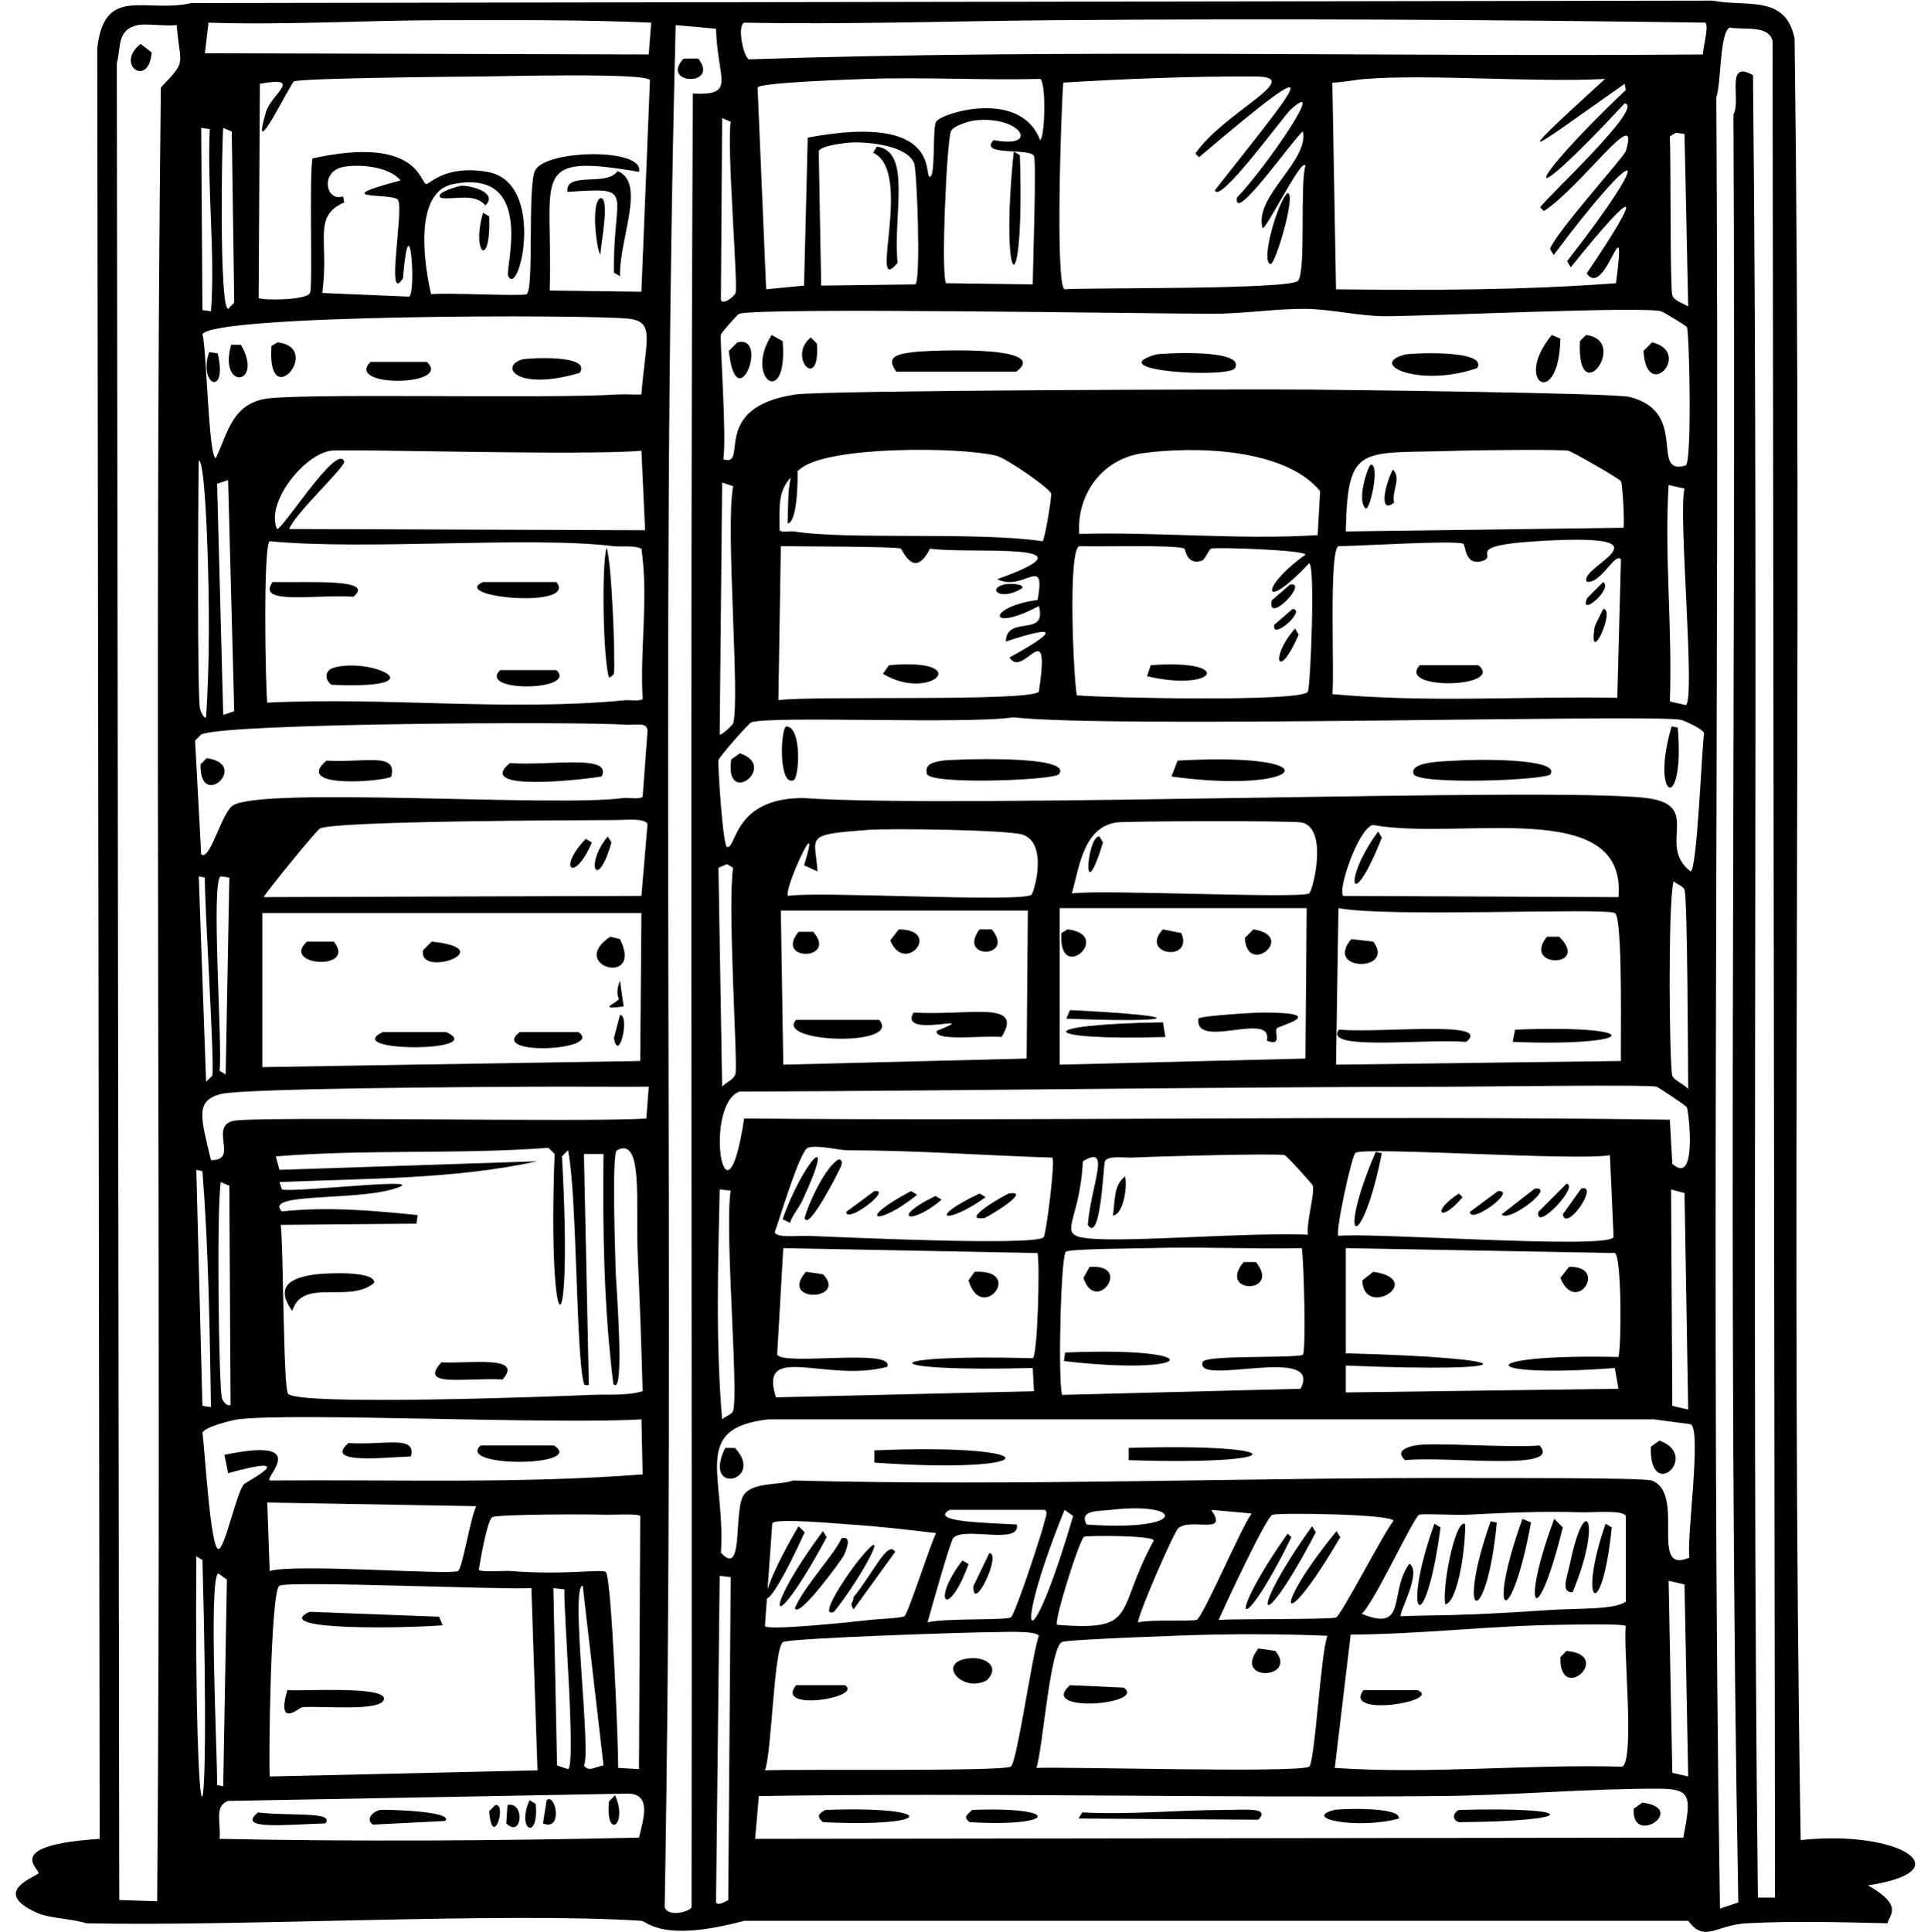 <?xml version="1.0" encoding="UTF-8"?>
<svg xmlns="http://www.w3.org/2000/svg" id="Layer_2" viewBox="0 0 1200 1200.39">
  <defs>
    <style>.cls-1{fill:#000;}.cls-1,.cls-2{stroke-width:0px;}.cls-2{fill:none;}</style>
  </defs>
  <g id="Layer_1-2">
    <path class="cls-1" d="M1119.04,1143.37c-6.25-372.52,1.16-746.39-3.8-1119.42-5.66-27.64-29.76-19.37-50.92-23.56Q591.63,1.15,118.94,1.91c-29.03,6.52-54.02-11.43-58.52,28.12q.76,556.29,1.52,1112.58c-60.46,3.93-37.55,18.5-38,21.28-.31,1.94-31.53,11.48,0,25.08,6.63,2.86,22.24,3.54,29.64,6.08,94.58,2.15,260.42-7.05,345.02-1.52,3.31.22,12.62,13.82,63.84,0h586.69c10.32,13.92,17.1,2.53,36.48,1.52,28.78-1.5,58.54-.67,87.39,0,.57-4.67,10.82-10.59-12.16-23.56,59.57-8.9,19.52-34.78-41.8-28.12ZM99.94,54.35c-4.31,375.58.68,751.36-2.28,1127.02q-11.78-.38-23.56-.76-.76-570.73-1.52-1141.46c2.77-9.61-.23-20.65,12.92-23.56,5.16-1.14,17.31.83,24.32,0,1.81,25.47,7.03,21.25-9.88,38.76ZM459.4,194.94c14.16-4.11,256.25.04,294.86,0,18.36-.02,37.88-3.08,56.24-3.04,16.42.04,33.85,4.55,50.16,4.56,29.01,0,160.08-6.27,171.75-3.04.9.25,15.63,9,15.96,9.88,1.52,4.01,3.16,84.12-.76,85.88-22.79,6.79,2.52-33.19-34.96-42.56-9.66-2.41-172.91-4.33-199.11-4.56-42.74-.37-301.77.46-319.18,3.04-54.16,8.03-28.52,45.53-44.84,40.28,2.12-14.62-2.3-73.72-1.52-77.52.21-1.02,10.25-12.58,11.4-12.92ZM642.55,96.91c1.61,3.65-.67,68.64-.76,79.8q-26.98-.38-53.96-.76c-3.12-7.04.5-86.84,3.04-94.23,1.2-3.49,11.33-6.45,14.44-6.84,28.88-3.63,41.78,17.85,12.16,12.16-9.62,10.14,22.76,4.63,25.08,9.88ZM581.75,75.63c-2.45,4.22-.24,33.56-3.8,34.2-4.48.8,8.9-40.26-76-24.32q-1.14,45.98-2.28,91.95-11.78,1.14-23.56,2.28-2.66-62.7-5.32-125.39c1.38-3.1,60.1-5.06,67.64-5.32,35.89-1.22,72,.91,107.91,0,3.97,1.76,3.01,37.1,0,38-12.04-32.08-61.43-16.85-64.6-11.4ZM568.83,176.7q-29.26.38-58.52.76-.76-41.8-1.52-83.6c1.31-3.39,16.56-5.15,20.52-5.32,10.51-.46,34.55,1.9,38.76,12.92,1.89,4.94,4.21,73.71.76,75.24ZM745.14,97.67c87.68-74.48,59.98-43.41,9.88,20.52,2.46,9.47,42.7-46.19,47.12-50.16,23.56-21.17-15.29,35.95-33.44,54.72-2.45,17.7,36.72-38.95,41.04-41.04,3.75,18.4-30.83,40.6-25.08,60.04,2.41.71,24.54-44.67,26.6-38.76-3.54,11.54.4,65.38-4.56,71.44-4.6,5.62-128.52,4.19-145.15,5.32-5.88-2.61-2.05-115.11-.76-128.43,39.45-2.38,79.84-4.01,119.31-3.8,31.76.17-19.42,22-37.24,47.88q1.14,1.14,2.28,2.28ZM1009.61,52.07q.38,1.9.76,3.8c-63.77,60.48-68.11,81.07-.76,8.36,13.12,1.6-48.76,58.65-52.44,64.6q1.14,1.14,2.28,2.28c23.41-15.11,60.36-68.39,50.92-37.24-1.12,3.69-43.11,50-47.12,60.8q1.14,1.9,2.28,3.8c54.37-72.69,64.75-68.54,8.36,3.8q1.14,1.9,2.28,3.8c40.19-50.11,47.3-51.38,9.88,3.8,11.81,16.86,25.11-48.45,18.24,6.08-57.87,4.39-116.02,4.47-174.03,3.8q-1.14-64.22-2.28-128.43c6.79-.15,13.86-1.76,20.52-2.28,39.39-3.1,105.25,2.32,148.95,0-66.98,61.01-42.19,41.18,12.16,3.04ZM1037.73,84.75q1.9-1.14,3.8-2.28,2.66.38,5.32.76,1.14,53.58,2.28,107.15c-2.57-1.51-8.89-3.68-9.88-6.84-1.47-4.72-.79-83.68-1.52-98.79ZM1036.97,301.34q4.94,1.14,9.88,2.28c-4.08,14.91,7.02,132.02.76,134.51l-9.88-2.28c1.68-44.69-3.47-90.97-.76-134.51ZM831.78,339.33c13.9-.04,71.22-3.72,77.52-1.52,1.66.58.69,14.37,12.16,10.64,9.67-3.15-12.51-9.29,33.44-12.16,89.65-5.61,25.76,15.59,31.16,25.08,8.6,1.96,18-19.08,21.28-13.68q-1.14,42.94-2.28,85.88c-59.01-1.02-118.15,3.15-177.07-2.28,1.44-11.45-2.33-89.24,3.8-91.95ZM836.34,330.22c1.19-55.71,8.99-48.04,69.92-50.16,11.71-.41,63.73-.89,68.4,0,2.04.39,31.84,17.31,32.68,19,1.19,2.4,2.36,27.7,1.52,28.88q-86.25,1.14-172.51,2.28ZM813.54,349.97c3.98.66.86,76.1-.76,79.8-2.89,6.6-126.88,3.85-143.63,2.28-2.1-12.51-5.54-89.74,1.52-92.71,12.57.53,59.72-1,65.36,1.52.68.3,1.31,10.46,10.64,7.6,2.51-.77,4.34-7,6.08-7.6,2.81-.97,58.25.84,58.52,3.8-28.48,20.23-27.63,37.21,2.28,5.32ZM670.67,331.74c-1.63-24.76,14.46-46.71,39.52-50.16,31.39-4.32,88.11-3.37,110.19,23.56q-.76,13.68-1.52,27.36c-48.62,3.1-98.9-2.12-148.19-.76ZM645.59,429.77c-4.96,6.41-143.07,2.34-161.87,5.32q.76-47.88,1.52-95.75c11.19.27,71.02.13,74.48,1.52,1.2.48,8.22,19.9,18.24,0,22.35,3.7,109.08-4.95,41.8,19,16.21,8.37,30.33-16.35,25.08,12.92-31.57,4.22-31.42,20.86.76,3.8,5.31,19.98-20.1,5.1-20.52,22.04,33.55-11.12,31.55-6.09,2.28,9.88,8.4,13.97,25.77-28.93,18.24,21.28ZM647.87,336.3c-40.09-6.07-122.16-.72-154.27-6.08-2.2-.37-7.95.89-9.12-.76,0-15.07-1.2-23.78,6.91-32.75-2.02,8.52-1.52,20.92-1.99,28.47,5.43-.02,6.45-21.8,6.24-32.51.79-.65,1.62-1.31,2.51-1.97,18.44-13.65,97.97-13.02,120.83-7.6,6.31,1.5,33.3,20.2,34.2,23.56.53,1.99-3.93,29.04-5.32,29.64ZM455.6,449.53c-.2.67-7,7.56-8.36,6.84q.76-78.28,1.52-156.55,3.42,1.14,6.84,2.28c-4.92,25.7,4.42,132.55,0,147.43ZM454.08,75.63c-2.48,15.58,4.61,101.31,3.04,106.39-.61,1.98-7.35,7.5-9.12,4.56q.38-56.62.76-113.23l5.32,2.28ZM131.1,193.42q-2.66-.38-5.32-.76-.38-56.62-.76-113.23,2.66.38,5.32.76c-1.67,37.53,3.42,77.38.76,113.23ZM390.24,197.98c17.26,1.77,10.98,12.9,8.36,47.12-4.79.21-9.66-.3-14.44,0-45.86,2.9-202.85-1.29-221.15,3.04-18.9,4.47-21.61,20.99-28.88,36.48-4.61.21-5.82-70.28-8.36-76.76,4.42-12.52,238.9-12.5,264.47-9.88ZM138.7,79.43q2.66,1.14,5.32,2.28.76,53.2,1.52,106.39-1.9,1.9-3.8,3.8c-5.58-.77-3.93-103.13-3.04-112.47ZM213.93,125.79q-.38-1.9-.76-3.8c-10.58,3.82-14.56-15.34,0-18.24,9.84-1.96,28.74-.38,35.72,8.36-48.2,12.78-3.97,7.4-1.52,12.16,3.64,7.06-8.01,65.94,3.04,48.64,4.15-50.37,8.38,9.37,3.8,11.4q-26.98-1.14-53.96-2.28c4.46-32.58-6.33-47.56,13.68-56.24ZM399.36,434.33c-1.11,1.57-8.29.53-10.64.76-73.43,7.07-149.02-2.16-222.67,1.52-1.16-11.77-2.58-97.41,1.52-100.31,60.8,5.81,160.55-3.31,213.55,3.04,5.76.69,11.77-.74,17.48,1.52,4.48,30.96-1.01,62.24.76,93.47ZM179.73,328.7c2.81-8.74,33.94-37.7,34.2-41.8-4.05-12.52-38.54,42.62-41.8,41.8-7.29-16.36,16.89-46.39,33.44-48.64,9.56-1.3,157.6,3.17,193.03,0q1.14,24.7,2.28,49.4l-221.15-.76ZM145.54,441.93q-3.42,1.14-6.84,2.28-1.9-71.82-3.8-143.63l6.84-2.28q1.9,71.82,3.8,143.63ZM123.5,286.14c3.55,0,5.13,47.09,5.32,52.44,1.26,35.24,1.55,71.91-.76,107.15-1.69.92-3.63-4.6-3.8-5.32-1.72-7.53-1.2-132.26-.76-154.27ZM125.02,456.37c14.31-7.03,233.53-8.13,263.7-6.08,6.4.44,13.3-1.93,13.68,3.8q-1.52,20.52-3.04,41.04c-1.96,1.76-9.07.34-12.16.76-42.02,5.74-223.85-7.16-242.43,4.56-7.16,4.52-14.3,35.01-19.76,30.4l-3.8-70.68,3.8-3.8ZM163.77,557.44c3.69-5.79,32.62-41.1,34.96-42.56,7.79-4.86,160.67-5.21,183.15-5.32,8.44-.04,17.93-1.3,20.52,2.28q-1.9,22.42-3.8,44.84-117.41.38-234.83.76ZM398.6,567.32l-.76,91.95q-117.41,1.9-234.83,3.8v-95.75h235.59ZM137.18,544.52l5.32.76-2.28,122.35-3.8-2.28c2.02-13.95-5.58-118.42.76-120.83ZM147.82,881.95c33.98-4.39,196.12,3.31,250.79,0q.38,17.1.76,34.2c-77.12,5.94-154.52,3.13-231.79,3.8-3.32-1.98,26.47-27.29-28.12-15.96q1.14,5.7,2.28,11.4c47.01-12.94,11.39,5.26,9.88,6.84-4.63,4.82-12.09,40.98-15.96,40.28-5.05-.92-8.5-63.43-9.88-72.2,1.4-3.69,18.27-7.87,22.04-8.36ZM137.18,734.51q2.66,1.14,5.32,2.28.38,68.02.76,136.03c-2.02,1.74-4.9-2.47-5.32-3.8-2.01-6.42-3.42-117.86-.76-134.51ZM349.2,718.55q1.9-1.9,3.8-3.8c5.66,27.63,4.83,127.49,9.88,145.15.38,1.34,2.95.57,3.04.76q-1.52-71.82-3.04-143.63h12.16c-.58,47.72.23,95.43,6.08,142.87,7.52,9.38,1.65-62.75,1.52-69.16-.17-8.17-2.71-74.44.76-76,16.55-8.87,11.47,32.75,12.92,65.36,1.25,28.11,2.28,56.23,3.04,84.36-10.53,3.05-21.23,1.78-31.92,2.28-21.66,1.01-183.02,6.93-188.47-.76-3.04-4.28-2.77-91.8-4.56-104.87q42.18-.38,84.36-.76.38-2.66.76-5.32c-28.03-2.89-56.23-5.33-84.35-2.28-11.77-11.61,43.5-6.59,68.4-13.68,31.13-8.87-61.62,2.38-68.4,0q-.76-2.28-1.52-4.56c53.66-2.37,107.54-1.53,160.35-12.92q-80.18,2.66-160.35,5.32-1.14-4.18-2.28-8.36c56.08-4.57,113.07-1.13,169.47-5.32q1.9,1.9,3.8,3.8c-4.59,121.51,11.74,127.72,4.56,1.52ZM362.12,985.3q6.46,55.86,12.92,111.71c-5.15.7-9.2,4.41-12.16,0,4.64-8.69-8.7-111.74-.76-111.71ZM317.29,976.18c-3.59-.29-18.37.92-19.76-.76.74-5.12,5.33-31.24,8.36-32.68,4-1.9,60.56-1.88,70.68-1.52,3.36.12,20.19-.77,21.28.76q-.38,78.66-.76,157.31-6.46-.38-12.92-.76c.07-14.46-4.07-116.63-7.6-121.59-1.72-2.42-24.39,2.04-59.28-.76ZM353.01,1099.29q-3.42-1.14-6.84-2.28-1.14-55.1-2.28-110.19,3.42.38,6.84.76c-.61,13.03,7.33,109.3,2.28,111.71ZM173.66,985.3c7.16-3.17,136.1,2.58,156.55,1.52q1.9,56.62,3.8,113.23-83.22,1.9-166.43,3.8c-.68-12.59.62-116.13,6.08-118.55ZM166.06,933.62q64.98,1.14,129.95,2.28c-3.36,5.47-8.66,38.88-11.4,40.28-5.21,2.67-100.41-4.76-117.03,0q-.76-21.28-1.52-42.56ZM125.78,873.59q-1.9-73.34-3.8-146.67,1.9.38,3.8.76c3.82,48.54,4.47,97.8,5.32,146.67q-2.66-.38-5.32-.76ZM131.86,668.4c-.23.77-2.85,2.48-3.8,3.8q-2.28-63.84-4.56-127.67,1.9.38,3.8.76c-.29,16.99,6.29,117.19,4.56,123.11ZM121.98,967.06q1.9,1.14,3.8,2.28c5.62,200.3-5.2,192.68-3.8-2.28ZM135.66,977.7q2.66,1.9,5.32,3.8l-2.28,128.43q-1.9-.38-3.8-.76c.36-14.09-5.47-129.37.76-131.47ZM397.08,1141.85c-86.89,1.95-173.82,2.55-260.67.76,1.08-9.9-3.62-20.31,5.32-23.56q124.63-2.28,249.27-4.56c13.51.8,9.14,14.89,6.08,27.36ZM401.64,695c-35.29,2.56-244.42-1.63-256.87,1.52-14.99,3.8,4.03,24.75-13.68,24.32-6.37-26.66-9.97-36.81,6.08-41.04,13.82-3.64,163.57-4.42,191.51-4.56,24.82-.13,49.65.09,74.48,0q-.76,9.88-1.52,19.76ZM398.6,181.26q-28.5-.38-57-.76c2.28-71.26-13.92-85.67,55.48-73.72,3.84-14.96-58.14-14.06-64.6-.76-4.82,9.93-.4,74.57-5.32,76.76-3.2,1.42-48.43-1.06-59.28,0-4.24-17.99-11.17-63.48,13.68-68.4,51.57-10.19,32.18,52.56,34.2,57,6.73,14.83,24.1-58.26-12.92-64.6-26.53-4.54-36.03,7.88-38,7.6-3.87-.55-4.67-30.43-70.68-15.96-2.14,11.59.25,79.81-1.52,83.6-2.22,4.74-30.74,4.7-31.92,3.04l.76-132.99c27.57-5.08,7,6.6,3.8,17.48-10.41,35.42,15.32-18.18,17.48-19,5.47-2.08,102.08-2.92,117.03-3.04,11.63-.09,102-2.48,104.11,2.28q-2.66,65.74-5.32,131.47ZM403.16,33.83q-137.93-.38-275.87-.76,1.14-9.5,2.28-19c48.1,1.59,96.34-1.45,144.39-1.52,43.59-.06,87.15-.38,130.71,1.52q-.76,9.88-1.52,19.76ZM430.52,58.15c-1.75,374.41-.29,751.55-.76,1127.02-1.01,2.53-14.27,6.4-16.72,0,6.94-389.76-3.12-779.86,6.84-1169.58q12.54,1.14,25.08,2.28c.87,32,12.94,41.45-14.44,40.28ZM457.12,666.88c-.76,4.02-6.08,5.58-8.36,8.36q-1.14-68.02-2.28-136.03,2.66-1.14,5.32-2.28,1.9,1.14,3.8,2.28c-3.61,22.51,2.86,120.56,1.52,127.67ZM508.04,541.48c-1.44-22.05-9.06-22.86,31.92-25.84,13.69-1,87.13-.02,95.75,3.04,15.77,5.6,6.88,35.82,5.32,37.24-5.6,5.09-133.25-2.32-151.23.76-3.78-2.18,21.92-57.73,9.88-19q4.18,1.9,8.36,3.8ZM638.75,565.8q-.38,45.98-.76,91.95-75.62,1.9-151.23,3.8-.76-47.88-1.52-95.75h153.51ZM901.7,675.24c19.18-.02,121.45-1.42,127.67,0,1.12.26,18.64,11.83,19,12.92,1.18,3.53,6.44,49.3-9.12,34.96q-.76-13.68-1.52-27.36c-191.46-2.75-383.57.99-575.29-.76-11.69,77.06-25.67-7.79-3.04-16.72,147.13-.54,294.93-2.89,442.3-3.04ZM812.02,564.28q-.38,46.74-.76,93.47-76.38,1.9-152.75,3.8v-97.27h153.51ZM666.11,555.16c4.7-16.54,7.1-40.68,27.36-44.08,5.69-.96,109.87-1.24,115.51,0,16.79,3.7,6.78,42.92,4.56,44.08-6.53,3.41-128.57-2.61-147.43,0ZM1003.53,567.32c5.2,2.3,3.45,80.63,3.8,91.95q-88.54,1.14-177.07,2.28.76-48.64,1.52-97.27c31.19,5.96,163.9-.44,171.75,3.04ZM853.06,512.61c55.02,9.94,158.15-18.2,152.75,44.84q-85.5-.38-170.99-.76c-3.92-2.78,9.06-41.52,18.24-44.08ZM1040.01,547.56c1.59,1.65,6.1,2.99,6.84,5.32,1.88,5.9,2.14,106.12,2.28,123.87-1.86-2.63-8.99-5.51-9.88-8.36-1.81-5.77-2.81-105.88.76-120.83ZM1049.13,875.87q-4.94-1.14-9.88-2.28-.38-67.26-.76-134.51l8.36,2.28q1.14,67.26,2.28,134.51ZM1003.53,850.03l2.28,12.92q-84.74,1.14-169.47,2.28v-16.72c113.29,4.77,114.17-4.7,0-7.6v-65.36q83.6,1.52,167.19,3.04c4.25,1.88,4.23,56.61,2.28,64.6-92.47-2.09-88.84,13.52-2.28,6.84ZM831.78,767.95c-2.24-1.59,8.31-50.42,10.64-51.68,6.96-3.75,137.84,5.23,158.07,1.52q1.14,25.46,2.28,50.92c-3.47,7.82-151.74-3.13-170.99-.76ZM812.78,767.19c-36.33-1.61-112.21,4.94-136.79,2.28-20.07-2.17-4.96-9.47-3.04-47.88,17.81-10.72,5.31,13.55,3.04,39.52,8.02,12.19,9.73-37.46,10.64-39.52,1.67-3.77,13.02-2.08,16.72-2.28,11.72-.64,90.43-2.85,95-1.52,1.24.36,17.17,17.74,17.48,19,1.27,5.22-4.03,22.31-3.04,30.4ZM808.22,862.95q-74.1,1.9-148.19,3.8c-2.7-10.02-.77-85.66,2.28-88.92,1.8-1.91,45.55-2.07,52.44-2.28,31.35-.98,62.87.73,94.23,0,1.38,8.34,2.67,63.42.76,66.12-1.81,2.55-60.67.02-62.32,4.56-5.73,15.86,75.26-11.23,60.8,16.72ZM641.79,850.03q.38,7.22.76,14.44-80.18,1.9-160.35,3.8c-11.18-34.78,31.71-8.73,69.16-19,5.05-11.78-65.19-.37-68.4-7.6q1.9-33.06,3.8-66.12,79.04,1.52,158.07,3.04c1.44,7.21-.01,64.01-3.04,65.36-99.85-2.69-99.69,8.77,0,6.08ZM502.72,767.95c-7.29-.27-19.87,1.49-21.28-2.28,2.84-7.68,15.62-50.58,20.52-52.44,5.49-2.09,19.18,1.52,25.08,1.52,42.34.02,84.61,3.24,126.91,4.56,2.03,1.43-3.8,47.43-5.32,49.4-4.47,5.77-128.36-.12-145.91-.76ZM447.24,739.07q3.42.38,6.84.76c-3.91,24.44,4.99,124.9,1.52,136.79-.66,2.28-5.3,3.71-6.84,5.32-4.05-47.32-2.55-95.89-1.52-142.87ZM452.56,1180.61c-1.81.97-6.23,3.82-7.6,1.52q1.14-101.45,2.28-202.91,3.42.38,6.84.76-.76,100.31-1.52,200.63ZM1046.09,1141.85q-288.41.38-576.81.76,1.14-13.3,2.28-26.6c141.34-2.17,282.73,1.3,424.06,0,43.76-.4,92.59-4.75,135.27-4.56,20.52.09,20.08,4.86,15.2,30.4ZM476.59,993.15c2.09.25,10.31-11.98,23.45-41.01q-1.9-1.9-3.8-3.8c-10.85,18.34-17.05,32.07-19.25,39.24.88-12.34,1.38-19.26,2.93-41.04,1.52-3.44,41.58.32,48.64.76,17.66,1.1,35.61,3.27,53.2,5.32-3.41,6.26-17.41,50.22-19.76,51.68-1.95,1.21-16.27,1.67-21.28,2.28-7.17.87-64.32,6.93-65.36,3.8.51-7.08.9-12.59,1.23-17.23ZM631.91,947.3c-18.72-1.12-54.87-1.57-41.8-9.12h59.28c2.25,1.4-.21,5.98-.76,9.12-.53,3.02-17.77,56.4-20.52,57.76-3.76,1.85-41.19.34-51.68,3.04,1.89-6.98,14.12-50.41,15.96-52.44,6.7-7.38,42,4.66,39.52-8.36ZM752.74,938.18q12.54,1.14,25.08,2.28c-6.23,8.09-30.34,64.82-34.2,66.12-2.92.98-28.36-.37-36.48,1.52,1.29-7.99,22.63-56.49,25.08-58.52,8.11-6.72,31.62,4.76,20.52-11.4ZM1008.09,1097.77c-59.48-1.64-119.32,4.82-178.59.76q4.94-41.42,9.88-82.84c43.51-.2,87.28-5.63,130.71-6.08,5.17-.05,39.11-.88,40.28.76-1.82,11.87,5.77,83.87-2.28,87.4ZM1010.37,995.18c-6.93,5.21-28.72,3.99-48.64,5.32-19.56,1.31-39.69,2.54-59.28,3.04-10.64.27-21.28.3-31.92.76-1.55-1.94,13.49-27.41,5.32-32.68-13.03,18.14-.9,42.9-29.64,31.16,7.5-6.24,32.39-60.29,35.72-61.56,2.3-.87,22.58.37,29.64,0,23.14-1.21,46.75-2.27,69.92-1.52,8.53.28,27.14-1.64,28.88,2.28v53.2ZM830.26,1005.06c-3.42,1.35-62.59.75-72.96,1.52,3.67-8.3,29.56-64.06,33.44-65.36,3.98-1.33,74.71-.46,75.24,3.8-5.69,6.71-32.47,58.76-35.72,60.04ZM824.94,1016.46c-4.13,9.7-7.79,79.37-11.4,81.32-7.46,4.02-148.97-.04-169.47.76,3.84-10.91,8.46-75.42,15.96-78.28,4.34-1.65,81.15-4.35,92.71-4.56,24.02-.43,48.18-.31,72.2.76ZM675.23,947.3c-4.78-9.16,7.05-8.18,15.2-9.12,46.07-5.32,48.1,13.77-15.2,9.12ZM717.02,957.18c-24.48,44.78-8.83,56.48-60.04,52.44-2.4-1.61,14.05-53.6,16.72-54.72,2-.83,42.59-.93,43.32,2.28ZM661.55,938.18l5.32,3.8c-27.76,94.85-38.87,79.17-5.32-3.8ZM486.76,1020.26c6.07-2.44,115.74-6.09,130.71-6.08,4.54,0,26.44-1.21,28.12,2.28-3.79,9.34-13.67,79.64-17.48,81.32-6.99,3.08-133.49,1.39-152.75,2.28,4.28-10.82,5.52-77.43,11.4-79.8ZM1039.25,1101.57q-1.14-59.66-2.28-119.31,4.94,1.14,9.88,2.28,1.14,59.66,2.28,119.31-4.94-1.14-9.88-2.28ZM1049.89,967.82c-25.66,11.44-1.79-40.23-23.56-47.88-5.16-1.81-94.76-1.46-109.43-1.52-141.31-.53-282.73,5.26-424.06,1.52-8.28,3.15-26.32.67-31.16,9.88-5.73,10.91.42,50.7-13.68,34.96,3.05-48.03-19.04-77.37,29.64-82.84h550.21q11.4,1.52,22.8,3.04c7.03,3.14-2.72,71.77-.76,82.84ZM1050.65,541.48c-21.49-16.26,7.97-41.2-27.36-45.6-57.16-7.11-426.18,6.73-524.37,0-43.39-.02-41.22,31.95-47.12,30.4-2.62-.69-5.84-51.3-5.32-53.96.38-1.91,18.82-23.07,20.52-23.56,14.09-4.09,132.9,1.37,162.63-3.04,63.34,7.05,394.51-2.13,414.94,1.52,1.2.21,13.69,5.51,14.44,8.36-1.55,10.64-4.25,84.44-8.36,85.88ZM1058.25,33.83c-197.56,1.61-395.35-3.57-592.77,3.04-3.32-.94-7.62-20.79-3.04-22.8,64.35,1.25,128.7-1,193.03-1.52,134.72-1.08,269.66-.39,404.3,1.52,2.42,1.71-1.5,16.1-1.52,19.76ZM1092.44,1179.09c-4.33-377.36.83-754.95-3.04-1132.34-17.51-10.17-7.16,15.63-12.16,24.32,1.85,370.33-3.81,740.83,3.04,1111.06q-5.7,1.9-11.4,3.8c-5.87-375.16-.02-750.32-2.28-1125.5,3.1-8.26,1.99-40.54,8.36-43.32,9.04,1.67,24.11-1.8,26.6,8.36q.76,576.81,1.52,1153.62h-10.64Z"></path>
    <path class="cls-1" d="M585.91,472.61c-5.07.89-11.62,1.71-9.88,8.36,2.94,6.88,80.35,3.79,82.08,0,9.41-12.31-68.07-9.09-72.2-8.36Z"></path>
    <path class="cls-1" d="M905.09,472.61c-5.69.43-29.72.27-26.6,8.36,2.67,6.91,83.25,3.9,85.12,0,6.1-9.92-46.86-9.23-58.52-8.36Z"></path>
    <path class="cls-1" d="M731.82,472.61q-1.9,4.94-3.8,9.88c82.18,11.4,103.33-15.41,3.8-9.88Z"></path>
    <path class="cls-1" d="M488.64,451.33c-3.67,1.32-4.95,37.58,4.56,33.44,3.47-1.51,5.29-33.05-4.56-33.44Z"></path>
    <path class="cls-1" d="M1038.85,451.33c-13.67,46.02,8.37,54.98,3.8.76l-3.8-.76Z"></path>
    <path class="cls-1" d="M459.76,468.05q-2.66,1.9-5.32,3.8c-4.4,30.38,29.66,4.42,5.32-3.8Z"></path>
    <path class="cls-1" d="M196.81,791.79c-15.14,1.84-26.69,6.91-15.2,22.8,6.45-20.97,35.48-4.26,50.92-17.48.94-7.56-29.66-6.05-35.72-5.32Z"></path>
    <path class="cls-1" d="M274.33,846.51c-14.58,15.73,13.93,9.47,38,10.64,13.45-15.27-20.78-9.68-38-10.64Z"></path>
    <path class="cls-1" d="M582.11,640.56c-1.6,6.89,28.83,2.65,40.28,3.8,14.54-23.24-21.09-13.03-54.72-15.2-9.67,16.9,44.79-.8,14.44,11.4Z"></path>
    <path class="cls-1" d="M546.39,633.72h-51.68c-13.21,14.32,66.11,16.88,51.68,0Z"></path>
    <path class="cls-1" d="M558.55,577.48q-2.66,3.42-5.32,6.84c9.02,21.97,32.79-6.53,5.32-6.84Z"></path>
    <path class="cls-1" d="M505.36,579h-9.12c-15.27,18.66,24.72,17.82,9.12,0Z"></path>
    <path class="cls-1" d="M616.31,577.48h-7.6c-14.08,19.03,22.63,17.95,7.6,0Z"></path>
    <path class="cls-1" d="M277.37,641.32h-39.52c-26.44,12.54,66.36,12.53,39.52,0Z"></path>
    <path class="cls-1" d="M359.45,641.32h-36.48c-19.74,15.05,52.74,11.5,36.48,0Z"></path>
    <path class="cls-1" d="M385.28,583.56l-6.08-1.52c-27.04,18.16,20.98,31.55,6.08,1.52Z"></path>
    <path class="cls-1" d="M207.45,585.08h-16.72c-16.55,15.16,31.26,18.4,16.72,0Z"></path>
    <path class="cls-1" d="M268.25,585.08q-2.66,2.66-5.32,5.32c-3.6,17.78,49.52-.77,5.32-5.32Z"></path>
    <path class="cls-1" d="M385.28,630.68q-1.9,7.22-3.8,14.44c3.19,16.02,10.08-14.45,3.8-14.44Z"></path>
    <path class="cls-1" d="M385.28,609.4c-3.2,7.82-.6,10.85-.76,11.4-.62,2.13-14.56,7.04,3.04,4.56q-1.14-7.98-2.28-15.96Z"></path>
    <path class="cls-1" d="M367.8,523.52l-3.8-2.28c-17.99,18.65-7.19,27.87,3.8,2.28Z"></path>
    <path class="cls-1" d="M379.96,523.52l-2.28-3.8c-14.67,17.72-6.55,34.72,2.28,3.8Z"></path>
    <path class="cls-1" d="M853.42,790.27q-3.42,2.66-6.84,5.32c.93,24.38,40.1-.3,6.84-5.32Z"></path>
    <path class="cls-1" d="M975.01,787.23q-2.66,3.42-5.32,6.84c9.83,23.61,30.21-7.7,5.32-6.84Z"></path>
    <path class="cls-1" d="M858.74,716.55q-1.9-.38-3.8-.76c-25.31,58.92-8.68,63.85,3.8.76Z"></path>
    <path class="cls-1" d="M953.73,738.59l-20.52,15.96c3.97,5.6,34.42-17.6,20.52-15.96Z"></path>
    <path class="cls-1" d="M973.49,735.55q-8.74,8.74-17.48,17.48c-2.13,13.11,25.87-16.5,17.48-17.48Z"></path>
    <path class="cls-1" d="M982.61,738.59q-5.7,7.98-11.4,15.96c2.02,11.6,23.18-19.33,11.4-15.96Z"></path>
    <path class="cls-1" d="M930.93,740.11q-8.74,6.46-17.48,12.92c.05,8.17,29.94-13.69,17.48-12.92Z"></path>
    <path class="cls-1" d="M908.9,743.91q-1.14-1.14-2.28-2.28c-17.62,11.28-11.51,18.82,2.28,2.28Z"></path>
    <path class="cls-1" d="M715.11,413.33q-1.14,3.42-2.28,6.84c42.81,10.07,55.09-10.76,2.28-6.84Z"></path>
    <path class="cls-1" d="M807.06,394.33q-1.14-1.9-2.28-3.8c-16.07,18.44-10.47,33.37,2.28,3.8Z"></path>
    <path class="cls-1" d="M801.74,363.17q-5.7,4.94-11.4,9.88c-3.31,15.7,23.32-11.55,11.4-9.88Z"></path>
    <path class="cls-1" d="M791.86,388.25c-1.84,10.23,20.36-9.32,11.4-9.88q-5.7,4.94-11.4,9.88Z"></path>
    <path class="cls-1" d="M918.78,413.33h-36.48c-14.56,15.89,53.13,14.02,36.48,0Z"></path>
    <path class="cls-1" d="M990.97,389.77c-4.07,25.95,13.5-11.45,5.32-11.4-1.45,3.26-5.08,9.86-5.32,11.4Z"></path>
    <path class="cls-1" d="M996.29,361.65q-4.94,4.94-9.88,9.88c-5.59,12.62,16.32-5.6,9.88-9.88Z"></path>
    <path class="cls-1" d="M851.9,288.7c-1.43.06-9.36,22.37-3.04,27.36,2.84,0,8.76-27.6,3.04-27.36Z"></path>
    <path class="cls-1" d="M865.58,291.74c-5.6,11.14-8.39,28,.76,20.52-1.63-7.11,4.86-15.28-.76-20.52Z"></path>
    <path class="cls-1" d="M552.47,413.33q-1.9,2.66-3.8,5.32c29.62,17.91,58.05-10.06,3.8-5.32Z"></path>
    <path class="cls-1" d="M635.31,365.45c1.15-3.08-9.14-2.89-11.4-2.28-10.87,2.92-1.9,10.56,11.4,2.28Z"></path>
    <path class="cls-1" d="M911.17,647.4c16.99-13.57-51.5-5.39-79.04-7.6-10.31,13.37,53.37,5.5,79.04,7.6Z"></path>
    <path class="cls-1" d="M941.57,639.8l-1.52,7.6c79.21,3.11,84-10.85,1.52-7.6Z"></path>
    <path class="cls-1" d="M853.42,585.08l-13.68-1.52c-17.14,20.29,27.78,20.29,13.68,1.52Z"></path>
    <path class="cls-1" d="M968.93,582.04h-7.6c-15.69,19.86,27.47,19.26,7.6,0Z"></path>
    <path class="cls-1" d="M858.74,520.48q-1.14-1.9-2.28-3.8c-22.41,30.32-17.15,52.99,2.28,3.8Z"></path>
    <path class="cls-1" d="M605.67,790.27l-3.8,5.32c8.07,27.29,35.29-6.95,3.8-5.32Z"></path>
    <path class="cls-1" d="M500.8,790.27c-17.07,19.78,26.26,17.79,10.64,1.52l-10.64-1.52Z"></path>
    <path class="cls-1" d="M521.32,720.35c-7.85,3.87-18.77,26.72-21.28,36.48,2.11,9.04,22.21-30.65,22.8-32.68,1.13-3.9-1.55-3.6-1.52-3.8Z"></path>
    <path class="cls-1" d="M486.36,757.59q2.28,1.14,4.56,2.28c1.54-4.93,5.5-9.17,7.6-13.68,22.82-49.16-.17-23.22-12.16,11.4Z"></path>
    <path class="cls-1" d="M626.95,741.63c-1.51.24-31.65,17.43-15.2,15.2,1.53-.21,30.62-17.68,15.2-15.2Z"></path>
    <path class="cls-1" d="M566.15,740.11c-35.65,18.86-20.39,21.99,3.8,2.28q-1.9-1.14-3.8-2.28Z"></path>
    <path class="cls-1" d="M608.71,741.63c-33.23,15.65-21.18,20.04,3.8,2.28q-1.9-1.14-3.8-2.28Z"></path>
    <path class="cls-1" d="M585.15,745.43q-1.9-1.14-3.8-2.28c-28.76,13.87-15.55,18.84,3.8,2.28Z"></path>
    <path class="cls-1" d="M543.35,740.11q-8.74,6.46-17.48,12.92c-.19,7.81,29.26-14.38,17.48-12.92Z"></path>
    <path class="cls-1" d="M787.3,646.64c9.69,3.81,4.57-4.97,6.08-7.6.91-1.59,34.39-9.81-8.36-9.88-5.14,0-39.31,2-40.28,3.8-2.34,19.8,46.63-5.33,42.56,13.68Z"></path>
    <path class="cls-1" d="M724.23,644.36l-1.52-9.12c-82.75,1.27-78.2,11.49,1.52,9.12Z"></path>
    <path class="cls-1" d="M662.67,632.96c67.78,2.7,80.86-1.42,2.28-5.32l-2.28,5.32Z"></path>
    <path class="cls-1" d="M663.43,577.48l-3.8,2.28c-2.26,32.66,32.86,1.19,3.8-2.28Z"></path>
    <path class="cls-1" d="M778.94,577.48q-2.66,2.66-5.32,5.32c1.29,24.36,32.47-1.04,5.32-5.32Z"></path>
    <path class="cls-1" d="M734.1,579.76q-5.7-1.14-11.4-2.28c-14.93,15.82,19.22,20.7,11.4,2.28Z"></path>
    <path class="cls-1" d="M685.47,523.52q-1.14-1.9-2.28-3.8c-7.61-.73-11.31,47.53,2.28,3.8Z"></path>
    <path class="cls-1" d="M94.22,32.59q-3.42-2.66-6.84-5.32c-16.39,13.07,5.22,27.59,6.84,5.32Z"></path>
    <path class="cls-1" d="M383.76,106.31c-6.62,9.88-32.56-.15-31.16,12.92,43.35-2.88,28.35-1.54,28.88,50.16q1.9,1.14,3.8,2.28c-.59-23.12,16.42-58.35-1.52-65.36Z"></path>
    <path class="cls-1" d="M286.49,115.43c-1.02.05-17.97,4.7-12.16,7.6,9.23,1.02,20.53-3.21,27.36,4.56,7.87-7.88-8.87-12.46-15.2-12.16Z"></path>
    <path class="cls-1" d="M373.12,123.03c-6.54,3.43-1.77,35.24,0,34.96-.01-5.15,6.21-35.29,0-34.96Z"></path>
    <path class="cls-1" d="M300.17,132.14c-7.44,25.74,5.03,35.34,3.8,2.28q-1.9-1.14-3.8-2.28Z"></path>
    <path class="cls-1" d="M378.44,420.93c.95.08,2.93-1.79,3.04-2.28,1.03-4.64-1.12-68.88-4.56-78.28-3.14,11.7-2.15,69.08,1.52,80.56Z"></path>
    <path class="cls-1" d="M219.61,370.77c13.91-11.44-26.6-8.63-50.16-9.12-10.71,14.6,26.88,7.51,50.16,9.12Z"></path>
    <path class="cls-1" d="M345.77,361.65h-45.6c-21.48,9.39,59.13,16.89,45.6,0Z"></path>
    <path class="cls-1" d="M207.45,414.85c-5.64,1.58-5.92,7.42-1.52,10.64,67.48,3.01,25.08-17.24,1.52-10.64Z"></path>
    <path class="cls-1" d="M310.81,416.37c-14.27,14.06,48.58,12.96,34.96,0h-34.96Z"></path>
    <path class="cls-1" d="M187.69,1060.81c11.75-1.02,50.73,3.09,50.92-5.32.18-8.04-51.4-4.51-60.04-5.32-7.13,24.29,7.84,10.75,9.12,10.64Z"></path>
    <path class="cls-1" d="M275.09,1009.9q-1.14-2.66-2.28-5.32-40.28-1.52-80.55-3.04c-24.88,11.8,59.51,10.27,82.83,8.36Z"></path>
    <path class="cls-1" d="M424.8,36.39c-15.15,16.18,22.79,17.63,9.12,0h-9.12Z"></path>
    <path class="cls-1" d="M360.21,231.7c7.97-11.76-32.94-9.2-35.72-8.36-14.49,4.39-3.31,19.87,35.72,8.36Z"></path>
    <path class="cls-1" d="M265.21,224.86h-34.96c-16.47,16.07,51.46,15.2,34.96,0Z"></path>
    <path class="cls-1" d="M172.49,212.7q-1.9,1.14-3.8,2.28c-3.16,42.99,32.53,1.13,3.8-2.28Z"></path>
    <path class="cls-1" d="M149.7,214.22h-6.08c-8.07,28.64,20.61,25.23,6.08,0Z"></path>
    <path class="cls-1" d="M135.26,219.54q-2.66-.38-5.32-.76c-7.02,20.89,11.76,28.12,5.32.76Z"></path>
    <path class="cls-1" d="M373.88,482.49c6.9-14.22-32.31-6.43-57-8.36-22.87,18.56,47.48,9.98,57,8.36Z"></path>
    <path class="cls-1" d="M243.17,482.49c3.84-15.35-16.39-8.42-40.28-9.88-21.86,18.43,39.08,12.51,40.28,9.88Z"></path>
    <path class="cls-1" d="M128.42,471.09q-1.9,1.9-3.8,3.8c-.76,29.44,31.2.02,3.8-3.8Z"></path>
    <path class="cls-1" d="M344.25,898.18h-45.6c-15.36,13.92,65.99,13.19,45.6,0Z"></path>
    <path class="cls-1" d="M255.33,905.02c3.66-13.58-16.29-6.84-38.76-8.36-16.19,13.74,24.37,8.69,38.76,8.36Z"></path>
    <path class="cls-1" d="M236.33,1124.65c-4.56.85-9.48,5.76-4.56,9.12q22.42-1.14,44.84-2.28c6.17-6.17-38.12-7.24-40.28-6.84Z"></path>
    <path class="cls-1" d="M160.34,1126.17c-13.72,11.08,16.5,7.62,41.8,6.84,6.49-7.67-23.54-4.4-41.8-6.84Z"></path>
    <path class="cls-1" d="M378.44,1119.33c-2.36,24.04,12.07,15,3.8-3.8q-1.9,1.9-3.8,3.8Z"></path>
    <path class="cls-1" d="M315.37,1121.61q-.38,5.7-.76,11.4c9.91,9.74,11.73-13.91.76-11.4Z"></path>
    <path class="cls-1" d="M329.05,1118.57c-8.43,18.83,6.09,25.68,3.8,2.28q-1.9-1.14-3.8-2.28Z"></path>
    <path class="cls-1" d="M339.69,1118.57l-2.28,14.44c12.65,5.19,7.91-19.17,2.28-14.44Z"></path>
    <path class="cls-1" d="M307.77,1121.61l-3.8,3.8c2.01,24.61,11.48-5.18,3.8-3.8Z"></path>
    <path class="cls-1" d="M661.91,840.43q-.38,2.66-.76,5.32c82.95,9.6,92.15-9.23.76-5.32Z"></path>
    <path class="cls-1" d="M677.11,787.23q-1.9,3.42-3.8,6.84c7.69,23.18,31.04-8.85,3.8-6.84Z"></path>
    <path class="cls-1" d="M780.46,784.19h-7.6c-16.66,20.01,23.76,19.97,7.6,0Z"></path>
    <path class="cls-1" d="M691.55,755.31c6.71-.54,9.22-18.65,7.6-24.32-7.59,5.73-6.06,16.49-7.6,24.32Z"></path>
    <path class="cls-1" d="M458.24,212.7q-2.66,2.66-5.32,5.32c4.72,43.25,25.51-10.2,5.32-5.32Z"></path>
    <path class="cls-1" d="M631.51,230.94c22.85-16.85-55.59-13.25-63.84-12.16-7.47.99-18.45,1.91-10.64,12.16h74.47Z"></path>
    <path class="cls-1" d="M918.01,228.66c6.81-11.62-41.33-9.26-44.84-8.36-23.94,6.17,9.77,20.74,44.84,8.36Z"></path>
    <path class="cls-1" d="M767.54,228.66c6.65-12.22-46.77-9.14-49.4-8.36-34.83,10.39,46.34,14.82,49.4,8.36Z"></path>
    <path class="cls-1" d="M969.69,210.42q-2.66-1.14-5.32-2.28c-24.6,29.68,4.53,46.69,5.32,2.28Z"></path>
    <path class="cls-1" d="M486.36,211.94q-3.42-1.9-6.84-3.8c-17.49,27.29,10.4,46.45,6.84,3.8Z"></path>
    <path class="cls-1" d="M985.65,208.14q-1.9,1.9-3.8,3.8c-2.08,44.58,31.16-.36,3.8-3.8Z"></path>
    <path class="cls-1" d="M1026.69,212.7q-2.66,2.66-5.32,5.32c1.72,32.7,30.83.93,5.32-5.32Z"></path>
    <path class="cls-1" d="M507.64,213.46q-1.9-1.9-3.8-3.8c-15.01,12.34,6.11,34.42,3.8,3.8Z"></path>
    <path class="cls-1" d="M1031.25,895.14q-2.66,1.9-5.32,3.8c-1.12,35.33,31.21,5.66,5.32-3.8Z"></path>
    <path class="cls-1" d="M879.26,898.18c-5.13,1.07-12.26,3.43-6.08,9.12,28.26-2.69,98.22,7.23,83.59-9.12-18.92,1.6-67.12-2.16-77.51,0Z"></path>
    <path class="cls-1" d="M543.35,901.22v7.6c106.16,7.58,110.99-12.2,0-7.6Z"></path>
    <path class="cls-1" d="M701.43,899.7v7.6c103.13,3.39,102.04-10.69,0-7.6Z"></path>
    <path class="cls-1" d="M450.64,899.7c-14.64,30.1,25.2,20.44,6.08,0h-6.08Z"></path>
    <path class="cls-1" d="M789.58,164.06c2.99.53,16.1-43.86,10.64-44.08-5.58,3.61-17.29,42.9-10.64,44.08Z"></path>
    <path class="cls-1" d="M633.79,96.43q-1.9-1.14-3.8-2.28c-8.93,86.89,6.92,99.45,3.8,2.28Z"></path>
    <path class="cls-1" d="M544.88,91.11q-1.14,1.9-2.28,3.8c25.46,11.69-3.65,91.2,15.2,68.4-3.01-29.38,9.04-69.49-12.92-72.2Z"></path>
    <path class="cls-1" d="M880.78,1050.17h-33.44c-13.35,17.39,50.09,6.69,33.44,0Z"></path>
    <path class="cls-1" d="M973.49,1025.86q-1.9,1.9-3.8,3.8c-.68,30.01,33.53-1.23,3.8-3.8Z"></path>
    <path class="cls-1" d="M760.7,1124.65c-29.26.07-58.81,3.11-88.16,1.52q-1.14,1.9-2.28,3.8,55.86.38,111.71.76c7.66-7.92-7.84-6.11-21.28-6.08Z"></path>
    <path class="cls-1" d="M512.96,1124.65c-4.24,2.26-5.76,3.83-1.52,7.6,70.56,3.38,71.85-10.2,1.52-7.6Z"></path>
    <path class="cls-1" d="M906.62,1124.65c-4.03,2.1-4.08,6.32,0,7.6,75.12-.51,75.96-9.68,0-7.6Z"></path>
    <path class="cls-1" d="M829.1,1124.65c-20.58,5.44,15.14,12.23,40.28,5.32,1.03-7.62-37.73-5.99-40.28-5.32Z"></path>
    <path class="cls-1" d="M604.15,1124.65c-3.27,3.15-5.76,4.36-1.52,7.6,54.83,3.16,57.34-9.81,1.52-7.6Z"></path>
    <path class="cls-1" d="M1020.61,1120.09q-2.66,1.9-5.32,3.8c-1.52,23.99,34.15-.03,5.32-3.8Z"></path>
    <path class="cls-1" d="M698.39,1048.65q-16.72-.76-33.44-1.52c-20.57,17.76,48.18,11.95,33.44,1.52Z"></path>
    <path class="cls-1" d="M792.62,1025.86q-5.32-.76-10.64-1.52c-16.44,21.19,24.92,19.05,10.64,1.52Z"></path>
    <path class="cls-1" d="M613.27,1044.09c8.42-8.35-.52-14.63-10.64-13.68-21.62,2.03-4.72,22.03,10.64,13.68Z"></path>
    <path class="cls-1" d="M525.12,1047.13h-30.4c-13.5,16.77,41.99,7.65,30.4,0Z"></path>
    <path class="cls-1" d="M815.42,948.34c-40.87,56.79-33.28,71.93,2.28,3.8l-2.28-3.8Z"></path>
    <path class="cls-1" d="M832.9,955.18l-2.28-3.8c-41.45,50.52-34.73,67.2,2.28,3.8Z"></path>
    <path class="cls-1" d="M800.22,952.9c-40.53,57.67-28.96,66.54,2.28,2.28q-1.14-1.14-2.28-2.28Z"></path>
    <path class="cls-1" d="M601.87,971.9l-3.8-2.28c-19.98,26.1-8.79,37.08,3.8,2.28Z"></path>
    <path class="cls-1" d="M614.79,965.06q-4.94,10.26-9.88,20.52c-.43,17.72,17.86-20.3,9.88-20.52Z"></path>
    <path class="cls-1" d="M518.28,1001.54c18.06-22.53,37.19-59.14,15.2-31.92-7.86,9.73-25.26,36.09-15.2,31.92Z"></path>
    <path class="cls-1" d="M530.44,1000.02q12.92-17.86,25.84-35.72c-4.6-7.76-13.83,13.58-25.84,28.12-.12,3.83-2.78,3.38,0,7.6Z"></path>
    <path class="cls-1" d="M524.36,966.58c1.77-3.83,5.33-12.77-1.52-10.64-3.29,8.6-23.42,30.1-28.88,43.32,2.23,7.05,29.43-30.57,30.4-32.68Z"></path>
    <path class="cls-1" d="M513.72,955.18l-2.28-3.8c-39.02,52.33-33.33,69.96,2.28,3.8Z"></path>
    <path class="cls-1" d="M951.45,946.06q-2.66-1.14-5.32-2.28c-23,63.77-7.09,70.3,5.32,2.28Z"></path>
    <path class="cls-1" d="M930.17,946.06q-1.9-.38-3.8-.76c-22.65,64.19-2.33,67.23,3.8.76Z"></path>
    <path class="cls-1" d="M971.21,949.1q-2.66-2.66-5.32-5.32c-21.28,56.65-11.14,72.1,5.32,5.32Z"></path>
    <path class="cls-1" d="M898.26,996.98c8.47-2.52,12.84-39.19,12.16-50.16-6.51-2.46-14.58,41.94-12.16,50.16Z"></path>
    <path class="cls-1" d="M895.22,949.1q-1.9-1.14-3.8-2.28c-21.32,59.24-5.72,74.1,3.8,2.28Z"></path>
    <path class="cls-1" d="M975.77,971.14c-1.95,9.38-6.09,18.49,1.52,18.24,18.49-44.2,7.9-63.59-1.52-18.24Z"></path>
    <path class="cls-1" d="M1001.61,949.1q-1.9-1.14-3.8-2.28c-17.82,50.69-2.23,63.15,3.8,2.28Z"></path>
    <rect class="cls-2" width="1200" height="1200"></rect>
  </g>
</svg>

